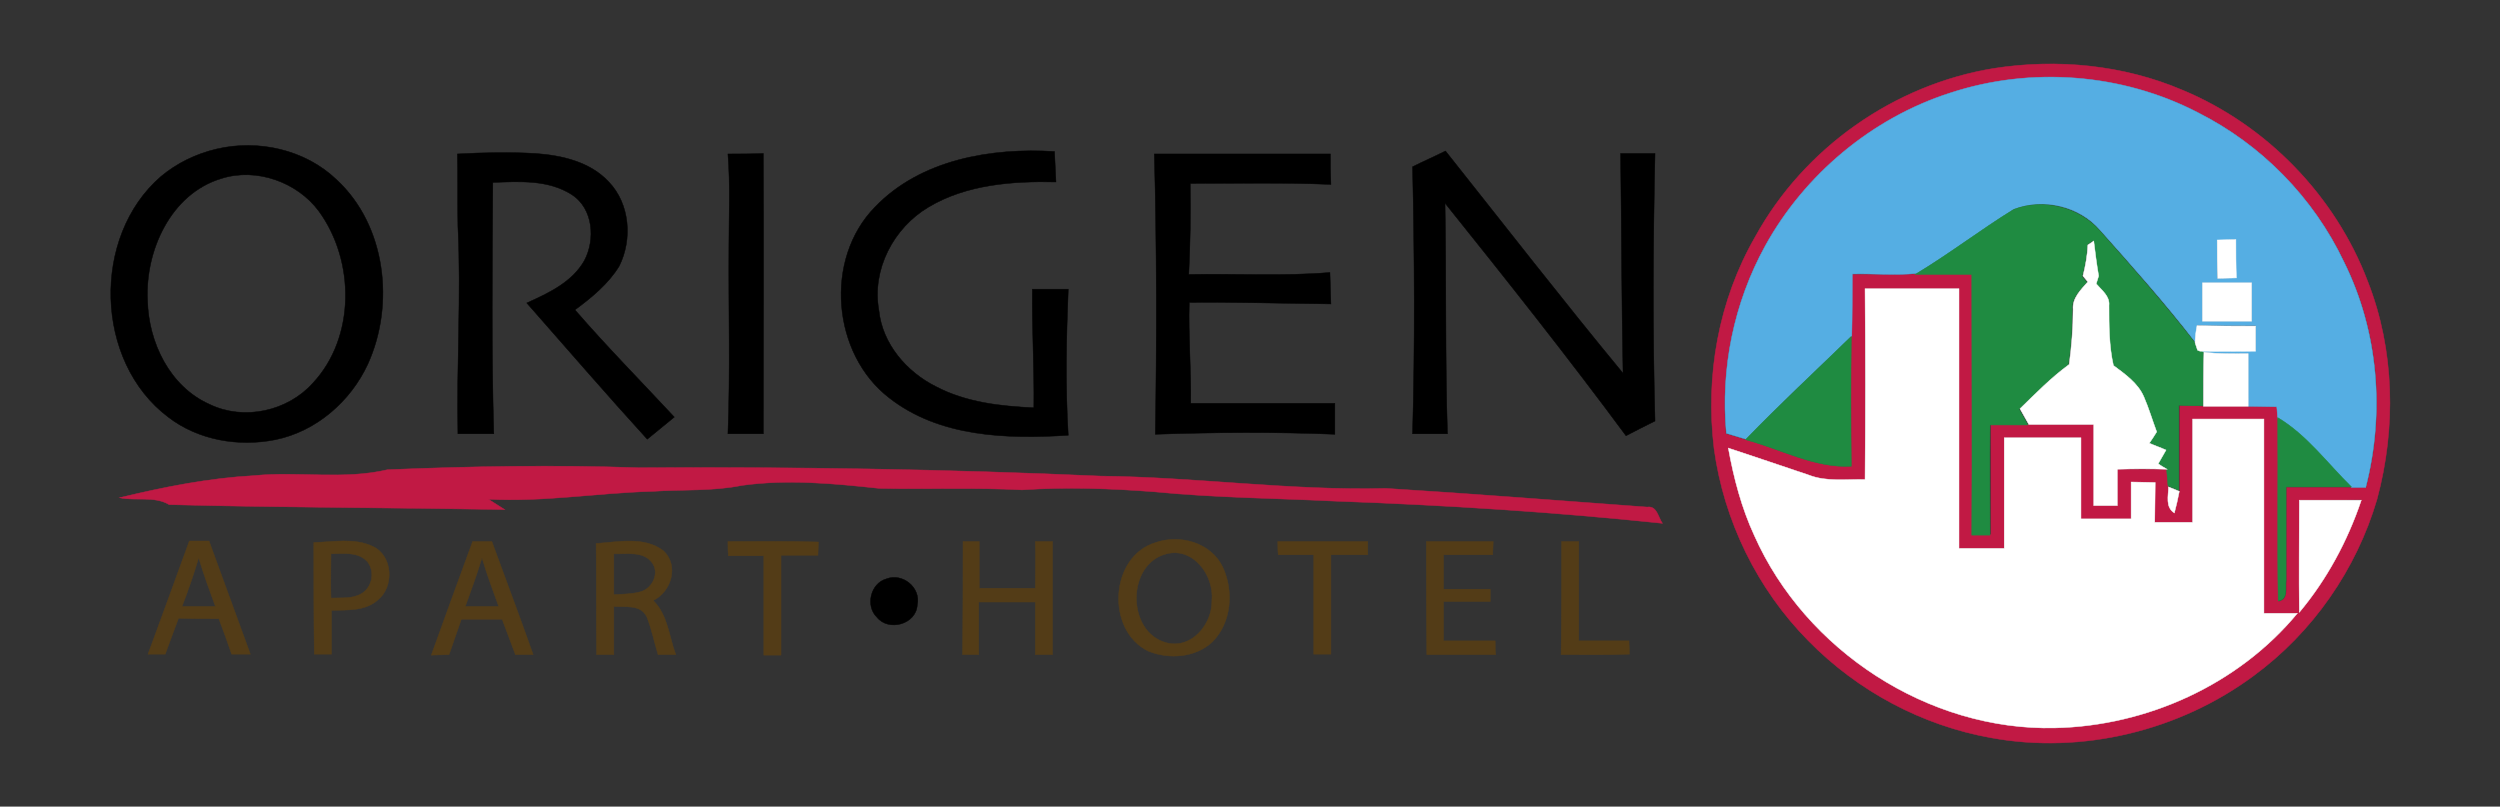 <?xml version="1.0" encoding="utf-8"?>
<!-- Generator: Adobe Illustrator 21.0.0, SVG Export Plug-In . SVG Version: 6.00 Build 0)  -->
<svg version="1.2" baseProfile="tiny" id="Capa_1" xmlns="http://www.w3.org/2000/svg" xmlns:xlink="http://www.w3.org/1999/xlink"
	 x="0px" y="0px" viewBox="0 0 508.3 164" xml:space="preserve">
<rect x="0" y="0" width="508.3" height="164" fill="#333333" stroke="none"/>
<g>
	<g>
		<path fill="#C11944" stroke="#C11944" stroke-width="9.375000e-02" stroke-miterlimit="10.43" d="M405.4,13.9
			c12.9-2,26.3-0.7,38.3,4.4c17.1,7.1,31.1,21.5,37.7,38.9c5.5,14,5.8,29.8,1.9,44.3c-4.2,14.3-13.1,27.1-25.1,35.9
			c-15.1,11.2-34.9,16-53.4,12.6c-14-2.5-27.1-9.5-37.1-19.7c-10.4-10.5-17.2-24.4-19.2-39.1c-1.8-14.8,0.9-30.1,8.4-43.1
			C366.8,30.1,385.1,17.2,405.4,13.9z M396.5,18.9c-15.9,5.1-29.6,16.6-37.7,31.2c-6.4,11.5-9,25-7.9,38.1c1.3,0.4,2.6,0.8,4,1.2
			c7.1,1.9,13.9,5.8,21.5,5.4c0-8.8-0.1-17.6,0-26.4c0.1-4.2,0.1-8.4,0.1-12.6c4.4-0.1,8.7,0.2,13.1-0.1c3.8,0,7.6,0,11.5,0
			c0,17.7,0,35.4,0,53c1.2,0,2.4,0,3.7,0c0-7.5,0-14.9,0-22.4c2.6,0,5.2,0,7.7,0c4.4,0,8.8,0,13.2,0c0,5.5,0,11,0,16.5
			c1.6,0,3.2,0,4.8,0c0-2.5,0-5,0-7.4c3.3,0,6.7,0,10.1,0c0.1,0.9,0.2,2.7,0.3,3.5c0.1,1.8-0.7,4.2,1.3,5.3c0.3-1.5,0.6-2.9,1-4.4
			c0-5.8,0-11.6,0-17.3c1.6,0,3.3,0,4.9,0.1c3,0,6.1,0,9.1,0v-1.7c0,0.4,0,1.3,0,1.7c1.9,0,3.8,0.1,5.8,0.1c0,0.6,0.1,1.8,0.2,2.3
			c0.1,12.4-0.1,24.8,0.1,37.3c2.1-0.4,1.4-2.7,1.6-4.2c0-6.3,0-12.7,0-19c4.4,0,8.9,0,13.3,0c0.7,0,2.2,0,2.9,0
			c3.9-15.2,2.6-31.7-4.4-45.8c-6.2-13-16.8-23.9-29.7-30.4C431.5,14.9,413,13.5,396.5,18.9z M379.2,58.7c0,12.9,0,25.9,0,38.8
			c-3.8-0.1-7.8,0.5-11.4-0.9c-5.5-1.8-11-3.7-16.4-5.5c1.1,6.1,2.7,12.2,5.3,17.8c10.4,23.4,35.4,39.7,61.1,39.1
			c18.7-0.4,37.3-8.8,49.3-23.3c-2.3,0-4.5,0-6.8,0c0-13.2,0-26.3,0-39.5c-4.8,0-9.7,0-14.5,0c0,7,0,14,0,21c-2.6,0-5.1,0-7.7,0
			c0-2.7,0-5.4,0.1-8.1c-1.6,0-3.3-0.1-4.9-0.1c0,2.5,0,5,0,7.5c-3.4,0-6.8,0-10.2,0c0-5.5,0-11,0-16.5c-5.2,0-10.4,0-15.6,0
			c0,7.5,0,15,0,22.5c-3.1,0-6.1,0-9.2,0c0-17.6,0-35.2,0-52.8C391.9,58.7,385.6,58.7,379.2,58.7z M467.5,101.7c0,7.6,0,15.2,0,22.7
			c5.6-6.7,9.8-14.5,12.6-22.8C475.9,101.7,471.7,101.7,467.5,101.7z"/>
	</g>
	<g>
		<path fill="#55AEE3" stroke="#55AEE3" stroke-width="9.375000e-02" stroke-miterlimit="10.43" d="M396.5,18.9
			c16.4-5.4,35-4,50.4,4c12.9,6.5,23.5,17.3,29.7,30.4c7,14.1,8.3,30.6,4.4,45.8c-0.7,0-2.2,0-2.9,0c-4.9-4.8-9-10.5-15-14.1
			c-0.1-0.6-0.1-1.8-0.2-2.3c-1.9,0-3.9-0.1-5.8-0.1c0-0.4,0-1.2,0-1.7c0-3,0-6,0-9c-3,0-6,0.1-9-0.3l-0.8-0.3c3.8,0.1,7.5,0,11.3,0
			c0-1.7,0-3.4,0-5.1c-4,0-7.9,0-11.9-0.1c-0.1,0.9-0.3,2.6-0.4,3.4c-6.1-7.9-12.7-15.3-19.3-22.7c-4.2-4.9-11.5-6.6-17.5-4.3
			c-6.7,4.2-13,9-19.8,13.1c-4.4,0.4-8.7,0-13.1,0.1c0,4.2,0,8.4-0.1,12.6c-7.2,7-14.6,13.8-21.5,21c-1.3-0.4-2.6-0.8-4-1.2
			c-1.2-13.1,1.5-26.5,7.9-38.1C366.9,35.5,380.6,24,396.5,18.9z M450.8,48.8c0,2.6,0,5.2,0,7.8c1.3,0,2.6-0.1,3.8-0.1
			c0-2.6-0.1-5.2-0.1-7.8C453.3,48.8,452,48.8,450.8,48.8z M447.8,57.5c0,2.6,0,5.2,0,7.8c3.3,0,6.7,0,10,0c0-2.6,0-5.2,0-7.8
			C454.4,57.5,451.1,57.5,447.8,57.5z"/>
	</g>
	<g>
		<path stroke="#000000" stroke-width="9.375000e-02" stroke-miterlimit="10.43" d="M44,30.3c8.5-2,18,0.1,24.4,6.2
			c10.1,9.3,11.9,25.4,6.4,37.5C71.3,81.6,64.3,87.7,56,89.4c-7.5,1.5-15.7,0.1-21.8-4.6c-15-11.3-15.6-36.7-1.5-48.9
			C35.9,33.2,39.8,31.3,44,30.3z M45,36.3c-10.3,3.1-15.5,14.7-15,24.8c0.2,8.5,4.5,17.5,12.6,21.1c7,3.4,15.9,1.4,21-4.3
			c8.7-9.3,8.6-24.9,1.2-35C60.5,37.1,52.2,34,45,36.3z"/>
	</g>
	<path stroke="#000000" stroke-width="9.375000e-02" stroke-miterlimit="10.43" d="M93,31.3c5.3-0.3,10.6-0.4,15.9-0.1
		c5.4,0.4,11.1,1.7,14.9,5.8c4.3,4.5,4.8,11.7,2.1,17.1c-2.2,3.6-5.6,6.4-9,8.9c6.5,7.5,13.5,14.6,20.2,21.8c-1.8,1.5-3.7,3-5.5,4.5
		c-8.3-9.1-16.4-18.5-24.5-27.7c4.4-2,9.2-4.2,11.7-8.6c2.3-4.3,1.8-10.6-2.5-13.4c-4.8-3.1-10.7-2.7-16.1-2.5
		c-0.1,17-0.3,34.1,0.2,51.1c-2.4,0-4.9,0-7.3,0c-0.3-14.1,0.7-28.1,0-42.2C93,41.2,93.1,36.2,93,31.3z"/>
	<path stroke="#000000" stroke-width="9.375000e-02" stroke-miterlimit="10.43" d="M148,31.3c2.4,0,4.8,0,7.2-0.1c0.1,19,0,38,0,57
		c-2.4,0-4.8,0-7.2,0c0.5-12.7,0.1-25.5,0.2-38.2C148.2,43.8,148.5,37.6,148,31.3z"/>
	<path stroke="#000000" stroke-width="9.375000e-02" stroke-miterlimit="10.43" d="M177.9,42.1c9.3-9.7,23.7-12.1,36.5-11.3
		c0.1,2.1,0.2,4.2,0.3,6.2c-8.8-0.2-18.2,0.5-25.9,5.1c-7.1,4.2-11.6,12.7-10.1,21c0.7,6.8,5.6,12.5,11.6,15.5
		c6.1,3.2,13.1,4,19.9,4.3c0.1-8-0.4-16-0.3-24.1c2.4,0,4.9,0,7.3,0c-0.4,9.9-0.6,19.8,0,29.7c-12.4,0.8-26.2,0.4-36.4-7.6
		C169.2,72,167.5,52.7,177.9,42.1z"/>
	<path stroke="#000000" stroke-width="9.375000e-02" stroke-miterlimit="10.43" d="M234.7,31.3c11.9,0,23.8,0,35.8,0
		c0,2.1,0,4.1,0.1,6.2c-9.5-0.4-19-0.2-28.6-0.2c0.1,6.2,0,12.3-0.3,18.5c9.6-0.2,19.1,0.4,28.7-0.4c0.1,2.1,0.1,4.3,0.2,6.4
		c-9.6-0.1-19.2-0.4-28.8-0.3c-0.2,6.8,0.4,13.6,0.3,20.5c9.8,0,19.5,0,29.3,0c0,2.1,0,4.2,0,6.3c-12.2-0.5-24.4-0.4-36.5,0
		C235.2,69.3,235.2,50.3,234.7,31.3z"/>
	<path stroke="#000000" stroke-width="9.375000e-02" stroke-miterlimit="10.43" d="M287.2,33.9c2.2-1.1,4.5-2.1,6.7-3.2
		c12,15.1,23.8,30.3,36.1,45.2c-0.3-14.9-0.3-29.8-0.5-44.7c2.3,0,4.7,0,7,0c-0.4,18.1-0.5,36.3,0,54.4c-2,1-4,2-5.9,3
		c-11.9-16.1-24.3-31.7-36.8-47.3c0.3,15.6,0,31.3,0.5,46.9c-2.4,0-4.7,0-7.1,0C287.7,70.2,287.6,52,287.2,33.9z"/>
	<path fill="#1F8B41" stroke="#1F8B41" stroke-width="9.375000e-02" stroke-miterlimit="10.43" d="M409.4,42.6
		c6-2.3,13.3-0.5,17.5,4.3c6.6,7.4,13.2,14.9,19.3,22.7c0.1,0.4,0.4,1.1,0.5,1.5l0.5,0.2l0.8,0.3c-0.1,3.7-0.1,7.3-0.1,10.9
		c-1.6,0-3.3,0-4.9-0.1c0,5.8,0,11.6,0,17.3c-0.5-0.2-1.7-0.7-2.2-0.9c-0.1-0.9-0.2-2.6-0.3-3.5c-0.4-0.3-1.3-0.8-1.8-1.1
		c0.4-0.7,1.2-2.1,1.6-2.8c-1.1-0.5-2.3-0.9-3.4-1.4c0.5-0.8,1-1.6,1.5-2.3c-0.9-2.3-1.6-4.8-2.6-7.1c-1.3-2.8-3.9-4.6-6.2-6.4
		c-0.8-4-0.9-8.1-0.9-12.2c0.2-1.9-1.5-3.1-2.6-4.4c0.1-0.4,0.4-1.2,0.5-1.6c-0.4-2.4-0.7-4.8-1-7.1c-0.3,0.2-0.9,0.6-1.2,0.8
		c-0.1,2.2-0.5,4.4-1.1,6.5c0.2,0.3,0.7,0.9,1,1.2c-1.4,1.6-3.2,3.2-3,5.6c0,3.8-0.2,7.5-0.8,11.2c-3.6,2.6-6.7,5.9-10,9
		c0.6,1,1.2,2.1,1.8,3.2c-2.6,0-5.2,0-7.7,0c-0.1,7.5,0,14.9,0,22.4c-1.2,0-2.5,0-3.7,0c0.1-17.7,0-35.4,0-53c-3.8,0-7.6,0-11.5,0
		C396.4,51.6,402.7,46.7,409.4,42.6z"/>
	<path fill="#FFFFFF" stroke="#FFFFFF" stroke-width="9.375000e-02" stroke-miterlimit="10.43" d="M450.8,48.8
		c1.3,0,2.5-0.1,3.8-0.1c0,2.6,0,5.2,0.1,7.8c-1.3,0-2.6,0.1-3.8,0.1C450.8,54,450.8,51.4,450.8,48.8z"/>
	<path fill="#FFFFFF" stroke="#FFFFFF" stroke-width="9.375000e-02" stroke-miterlimit="10.43" d="M424.5,49.8
		c0.3-0.2,0.9-0.6,1.2-0.8c0.3,2.4,0.6,4.8,1,7.1c-0.1,0.4-0.4,1.2-0.5,1.6c1.1,1.3,2.8,2.5,2.6,4.4c0,4.1,0,8.2,0.9,12.2
		c2.4,1.8,5,3.6,6.2,6.4c1,2.3,1.7,4.7,2.6,7.1c-0.5,0.8-1,1.6-1.5,2.3c1.1,0.5,2.3,0.9,3.4,1.4c-0.4,0.7-1.2,2.1-1.6,2.8
		c0.4,0.3,1.3,0.8,1.8,1.1c-3.4-0.1-6.7-0.1-10.1,0c0,2.5,0,5,0,7.4c-1.6,0-3.2,0-4.8,0c0-5.5,0-11,0-16.5c-4.4,0-8.8,0-13.2,0
		c-0.6-1.1-1.2-2.1-1.8-3.2c3.2-3.1,6.3-6.3,10-9c0.5-3.7,0.8-7.4,0.8-11.2c-0.2-2.3,1.6-4,3-5.6c-0.3-0.3-0.7-0.9-1-1.2
		C424,54.1,424.4,52,424.5,49.8z"/>
	<path fill="#FFFFFF" stroke="#FFFFFF" stroke-width="9.375000e-02" stroke-miterlimit="10.43" d="M447.8,57.5c3.3,0,6.7,0,10,0
		c0,2.6,0,5.2,0,7.8c-3.3,0-6.7,0-10,0C447.8,62.7,447.8,60.1,447.8,57.5z"/>
	<path fill="#FFFFFF" stroke="#FFFFFF" stroke-width="9.375000e-02" stroke-miterlimit="10.43" d="M379.2,58.7c6.4,0,12.7,0,19.1,0
		c0,17.6,0,35.2,0,52.8c3.1,0,6.1,0,9.2,0c0-7.5,0-15,0-22.5c5.2,0,10.4,0,15.6,0c0,5.5,0,11,0,16.5c3.4,0,6.8,0,10.2,0
		c0-2.5,0-5,0-7.5c1.6,0,3.3,0.1,4.9,0.1c0,2.7-0.1,5.4-0.1,8.1c2.6,0,5.1,0,7.7,0c0-7,0-14,0-21c4.8,0,9.7,0,14.5,0
		c0,13.2,0,26.3,0,39.5c2.3,0,4.5,0,6.8,0c-12,14.5-30.6,22.9-49.3,23.3c-25.7,0.6-50.7-15.7-61.1-39.1c-2.6-5.6-4.2-11.7-5.3-17.8
		c5.5,1.8,11,3.7,16.4,5.5c3.6,1.4,7.6,0.8,11.4,0.9C379.3,84.6,379.3,71.7,379.2,58.7z"/>
	<path fill="#FFFFFF" stroke="#FFFFFF" stroke-width="9.375000e-02" stroke-miterlimit="10.43" d="M446.7,66.2
		c4,0.1,7.9,0.1,11.9,0.1c0,1.7,0,3.4,0,5.1c-3.8,0-7.5,0.1-11.3,0l-0.5-0.2c-0.1-0.4-0.4-1.1-0.5-1.5
		C446.3,68.8,446.5,67.1,446.7,66.2z"/>
	<path fill="#1F8B41" stroke="#1F8B41" stroke-width="9.375000e-02" stroke-miterlimit="10.43" d="M354.9,89.4
		c7-7.2,14.3-14,21.5-21c-0.1,8.8-0.1,17.6,0,26.4C368.9,95.2,362.1,91.3,354.9,89.4z"/>
	<path fill="#FFFFFF" stroke="#FFFFFF" stroke-width="9.375000e-02" stroke-miterlimit="10.43" d="M448.1,71.6c3,0.4,6,0.3,9,0.3
		c0,3,0,6,0,9v1.7c-3,0-6.1,0-9.1,0C448,78.9,448,75.3,448.1,71.6z"/>
	<path fill="#1F8B41" stroke="#1F8B41" stroke-width="9.375000e-02" stroke-miterlimit="10.43" d="M463.2,122.2
		c-0.2-12.4,0-24.8-0.1-37.3c5.9,3.5,10.1,9.3,15,14.1c-4.4,0-8.9,0-13.3,0c0,6.3,0,12.7,0,19C464.6,119.6,465.3,121.8,463.2,122.2z
		"/>
	<path fill="#C11944" stroke="#C11944" stroke-width="9.375000e-02" stroke-miterlimit="10.43" d="M51.7,96.7
		c9-0.9,18.1,0.9,27.1-1.2c17-0.7,34-1,51-0.4c31.4-0.2,62.7,0.3,94,1.7c19.4,0.2,38.6,3,58,2.5c17.7,1.1,35.4,2.5,53.1,3.8
		c2-0.3,2.2,2,3.1,3.3c-22-2.3-44.1-3.7-66.3-4.5c-12.3-0.6-24.6-0.7-36.9-1.9c-9-0.7-18-1-27-0.4c-9.7-0.5-19.3-0.1-29-0.3
		c-9.3-1-18.7-1.9-28-0.6c-5.9,1.2-12.1,0.8-18.1,1.2c-11.1,0.3-22.3,2.2-33.4,1.6c0.8,0.5,2.5,1.6,3.3,2.1
		c-22.7-0.4-45.5-0.4-68.2-1c-3-1.8-6.8-0.7-10.1-1.4C33.4,99,42.5,97.2,51.7,96.7z"/>
	<path fill="#FFFFFF" stroke="#FFFFFF" stroke-width="9.375000e-02" stroke-miterlimit="10.43" d="M440.9,99
		c0.6,0.2,1.7,0.7,2.2,0.9c-0.3,1.5-0.6,2.9-1,4.4C440.2,103.1,440.9,100.8,440.9,99z"/>
	<path fill="#FFFFFF" stroke="#FFFFFF" stroke-width="9.375000e-02" stroke-miterlimit="10.43" d="M467.5,101.7c4.2,0,8.4,0,12.6,0
		c-2.8,8.3-7,16.1-12.6,22.8C467.4,116.9,467.5,109.3,467.5,101.7z"/>
	<g>
		<path fill="#533C17" stroke="#533C17" stroke-width="9.375000e-02" stroke-miterlimit="10.43" d="M38.5,110c1.3,0,2.6,0,4,0
			c2.8,7.7,5.6,15.3,8.4,23c-1.3,0-2.5,0-3.8,0c-0.8-2.4-1.7-4.8-2.6-7.2c-2.7,0-5.5,0-8.2-0.1c-0.9,2.4-1.8,4.8-2.7,7.3
			c-0.9,0-2.6,0-3.5,0C32.9,125.4,35.7,117.7,38.5,110z M40.4,113.4c-1,3.3-2.1,6.6-3.4,9.9c2.3,0,4.6,0,6.8,0
			C42.6,120,41.4,116.8,40.4,113.4z"/>
	</g>
	<g>
		<path fill="#533C17" stroke="#533C17" stroke-width="9.375000e-02" stroke-miterlimit="10.43" d="M63.8,110.3c4-0.1,8.2-1,12,0.8
			c4.1,1.9,4.4,8.2,1,10.9c-2.6,2.3-6.2,2-9.4,2.1c0,3,0,5.9,0,8.9c-1.2,0-2.3,0-3.5,0C63.8,125.5,63.8,117.9,63.8,110.3z
			 M67.3,112.6c0,3-0.1,6,0,9c2.1-0.1,4.3,0.2,6.2-0.9c2.2-1.3,2.8-4.5,1.2-6.5C72.8,112.1,69.8,112.6,67.3,112.6z"/>
	</g>
	<g>
		<path fill="#533C17" stroke="#533C17" stroke-width="9.375000e-02" stroke-miterlimit="10.43" d="M96.1,110.1c1.3,0,2.6,0,3.9,0
			c2.8,7.7,5.7,15.3,8.4,23c-0.9,0-2.7,0-3.6,0c-0.9-2.4-1.8-4.8-2.7-7.2c-2.8,0-5.5,0-8.3,0c-0.8,2.4-1.7,4.8-2.5,7.2
			c-1.2,0-2.4,0.1-3.6,0.1C90.5,125.4,93.3,117.7,96.1,110.1z M94.6,123.3c2.3,0,4.5,0,6.8,0c-1.2-3.3-2.4-6.5-3.4-9.9
			C97,116.7,95.8,120,94.6,123.3z"/>
	</g>
	<g>
		<path fill="#533C17" stroke="#533C17" stroke-width="9.375000e-02" stroke-miterlimit="10.43" d="M121.2,110.5
			c4.5-0.3,9.8-1.5,13.7,1.5c3.2,3,1.6,8.3-2.1,10.1c3,2.9,3.2,7.3,4.6,11c-1.2,0-2.4,0-3.6,0c-0.8-2.6-1.3-5.2-2.3-7.7
			c-1.3-2.6-4.4-1.9-6.7-2.1c0,3.3,0,6.6,0,9.8c-0.9,0-2.6,0-3.5,0C121.2,125.5,121.3,118,121.2,110.5z M124.8,112.6
			c0,2.8,0,5.6,0,8.3c1.8-0.1,3.7-0.1,5.5-0.6c2.4-0.7,3.9-3.9,2.2-6C130.7,112,127.4,112.7,124.8,112.6z"/>
	</g>
	<path fill="#533C17" stroke="#533C17" stroke-width="9.375000e-02" stroke-miterlimit="10.43" d="M148,110.1
		c6.1,0,12.3-0.1,18.4,0.1c0,0.7-0.1,2-0.1,2.7c-2.5,0-5,0-7.5,0c0,6.8,0,13.5,0,20.3c-1.2,0-2.3,0-3.5,0c0-6.7,0-13.5,0-20.2
		c-2.4,0-4.8,0-7.2,0C148,112.1,148,110.8,148,110.1z"/>
	<path fill="#533C17" stroke="#533C17" stroke-width="9.375000e-02" stroke-miterlimit="10.43" d="M195.8,110.1c0.8,0,2.4,0,3.3,0
		c0,3.2,0,6.3,0,9.5c3.8,0,7.6,0,11.4,0c0-3.2,0.1-6.4,0-9.5c0.9,0,2.6,0,3.5,0c0,7.7,0,15.3,0,23c-0.9,0-2.6,0-3.5,0
		c0-3.6,0-7.2,0-10.7c-3.8,0-7.7,0-11.5,0c0,3.6,0,7.2,0,10.7c-0.8,0-2.4,0-3.3,0C195.8,125.4,195.8,117.7,195.8,110.1z"/>
	<g>
		<path fill="#533C17" stroke="#533C17" stroke-width="9.375000e-02" stroke-miterlimit="10.43" d="M235,110.3
			c4.9-1.7,11.2,0,13.6,5c2.3,4.9,1.8,11.4-2.2,15.3c-3.4,3.1-8.7,3.5-12.9,1.8C224.8,128.2,225.6,113.1,235,110.3z M237.2,112.6
			c-8.2,2-8.2,16,0,18.1c5.1,1.3,9.3-3.8,9.2-8.6C246.9,117,242.6,111.2,237.2,112.6z"/>
	</g>
	<path fill="#533C17" stroke="#533C17" stroke-width="9.375000e-02" stroke-miterlimit="10.43" d="M259.8,110.1c6.1,0,12.2,0,18.3,0
		c0,0.9,0,1.8,0,2.7c-2.5,0-5,0-7.5,0c0,6.8,0,13.5,0,20.2c-1.2,0-2.4,0-3.5,0c0-6.7,0-13.5,0-20.2c-2.4,0-4.8,0-7.2,0
		C259.8,112.1,259.8,110.7,259.8,110.1z"/>
	<path fill="#533C17" stroke="#533C17" stroke-width="9.375000e-02" stroke-miterlimit="10.43" d="M290,110.1c4.5,0,9,0,13.6,0
		c0,0.7-0.1,2-0.1,2.7c-3.3,0-6.6,0-10,0c0,2.3,0,4.6,0,7c3.2,0,6.3,0,9.5,0c0,0.6,0,1.9,0,2.5c-3.2,0-6.3,0-9.5,0c0,2.7,0,5.3,0,8
		c3.5,0,7,0,10.5,0c0,0.7,0,2.1,0.1,2.8c-4.7,0-9.4,0-14,0C290,125.4,290,117.7,290,110.1z"/>
	<path fill="#533C17" stroke="#533C17" stroke-width="9.375000e-02" stroke-miterlimit="10.43" d="M317.5,110.1c0.9,0,2.6,0,3.5,0
		c0,6.7,0,13.5,0,20.2c3.4,0,6.8,0,10.2,0c0,0.7,0.1,2,0.1,2.7c-4.6,0.2-9.2,0.1-13.9,0.1C317.5,125.4,317.5,117.7,317.5,110.1z"/>
	<path stroke="#000000" stroke-width="9.375000e-02" stroke-miterlimit="10.43" d="M180.2,117.7c3.3-1.3,7.1,1.8,6.3,5.3
		c-0.2,3.9-5.8,5.5-8.2,2.5C175.9,123.2,177,118.6,180.2,117.7z"/>
</g>
<rect x="0" y="0" fill="none" width="508.2" height="163.9"/>
</svg>

